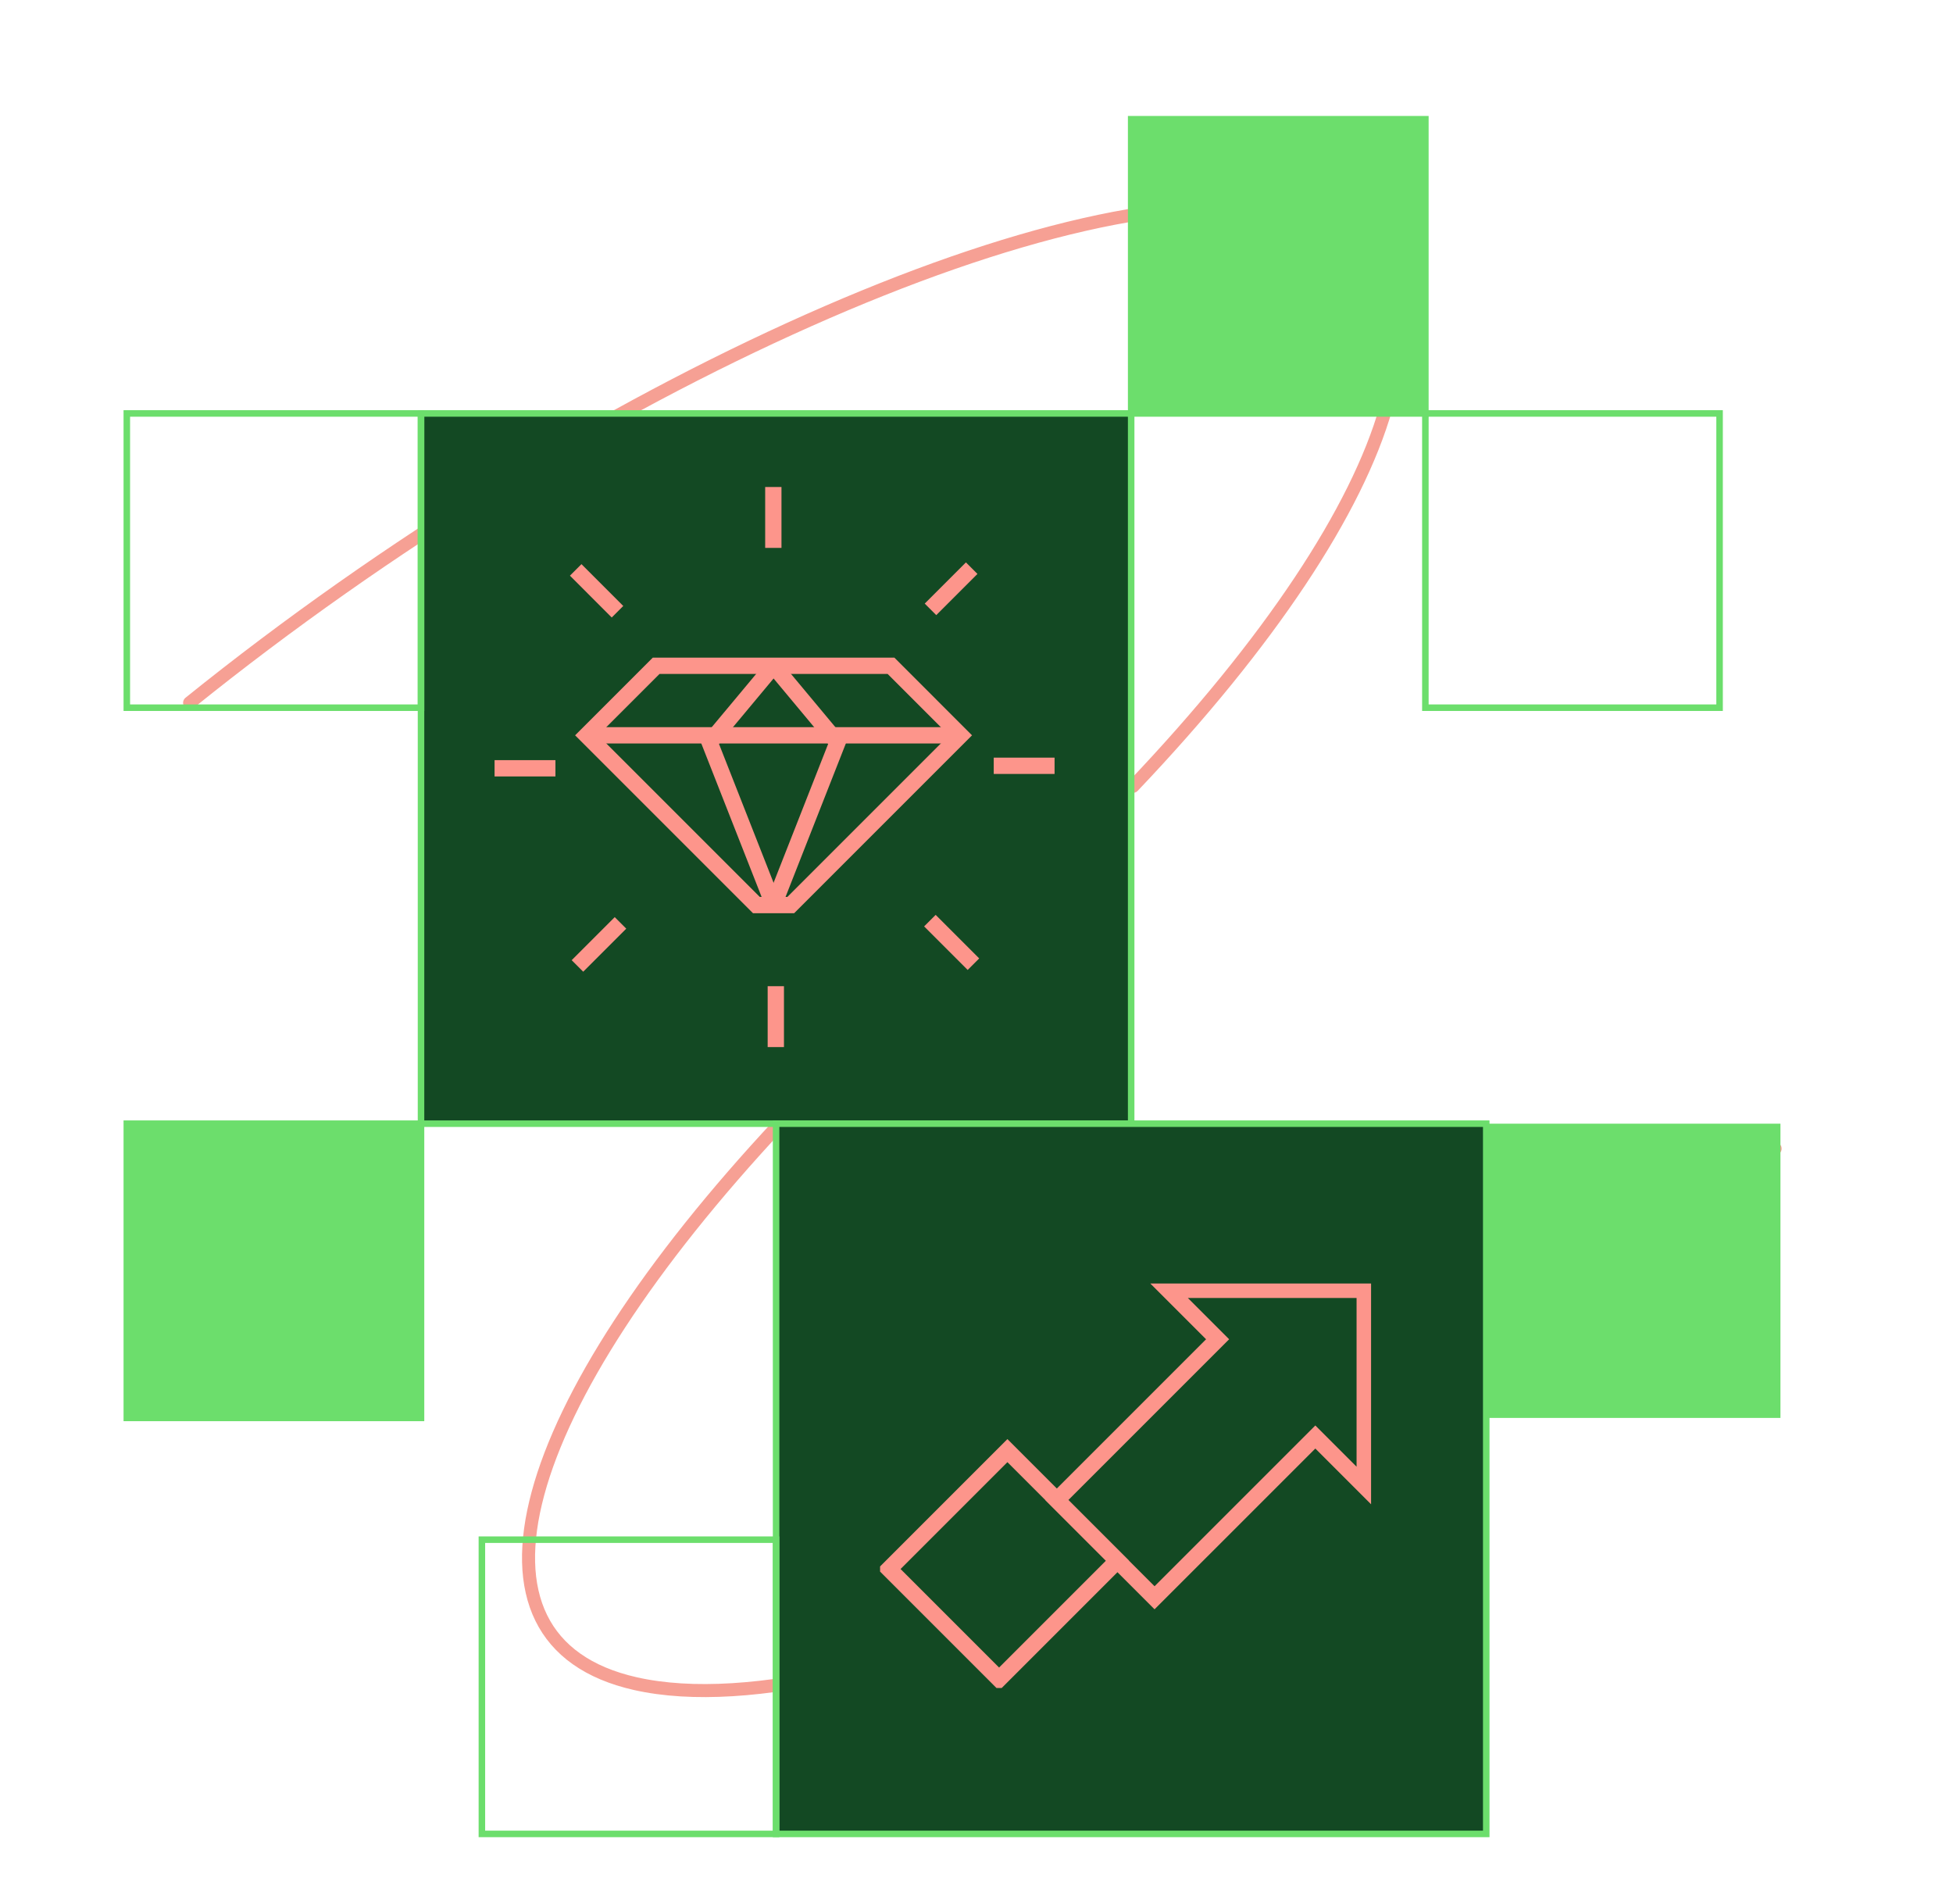 <svg fill="none" height="584" viewBox="0 0 599 584" width="599" xmlns="http://www.w3.org/2000/svg" xmlns:xlink="http://www.w3.org/1999/xlink"><clipPath id="a"><path d="m151.688 149.354h171.757v171.757h-171.757z"/></clipPath><clipPath id="b"><path d="m269.927 393.611h150.591v124.057h-150.591z"/></clipPath><path d="m544.443 352.252c-124.631 107.764-280.371 179.698-349.567 164.076-57.917-13.075-36.55-85.17 44.277-171.704m-180.998-129.096c121.537-97.904 272.261-164.846 337.425-150.134 58.816 13.278 35.867 87.424-48.087 175.751" stroke="#f6a094" stroke-linecap="round" stroke-miterlimit="10" stroke-width="4"/><g stroke="#6cde6c" stroke-width="2"><path d="m346.937 344.603h217.808v217.808h-217.808z" fill="#134923" transform="matrix(-1 0 0 -1 693.874 689.206)"/><path d="m455.841 562.412h217.808v217.808h-217.808z" fill="#134923" transform="matrix(-1 0 0 -1 911.682 1124.824)"/><path d="m129.129 434.839h90.235v90.235h-90.235z" fill="#6cde6c" transform="matrix(-1 0 0 -1 258.258 869.678)"/></g><path d="m546.076 434.839h90.235v90.235h-90.235z" fill="#6cde6c" transform="matrix(-1 0 0 -1 1092.152 869.678)"/><g stroke="#6cde6c" stroke-width="2"><path d="m527.407 217.03h90.235v90.235h-90.235z" transform="matrix(-1 0 0 -1 1054.814 434.06)"/><path d="m129.129 217.03h90.235v90.235h-90.235z" transform="matrix(-1 0 0 -1 258.258 434.06)"/><path d="m238.033 562.412h90.235v90.235h-90.235z" transform="matrix(-1 0 0 -1 476.066 1124.824)"/><path d="m437.172 126.796h90.235v90.235h-90.235z" fill="#6cde6c" transform="matrix(-1 0 0 -1 874.344 253.592)"/></g><g clip-path="url(#a)" stroke="#fd958b" stroke-miterlimit="10" stroke-width="5"><path d="m237.263 204.172h36.009l21.322 21.33-52.057 52.056h-10.548l-52.064-52.056 21.33-21.33z"/><path d="m179.925 225.502h114.669"/><path d="m237.263 277.558-19.61-49.878 19.61-23.508"/><path d="m237.263 277.558 19.603-49.878-19.603-23.508"/><path d="m237.185 168.024v-18.67"/><path d="m285.204 282.334 13.357 13.357"/><path d="m170.357 235.614h-18.669"/><path d="m285.391 186.872 12.633-12.633"/><path d="m237.948 302.435v18.677"/><path d="m189.392 187.603-12.819-12.827"/><path d="m304.784 234.852h18.661"/><path d="m190.31 283.026-13.201 13.201"/></g><g clip-path="url(#b)" stroke="#fd958b" stroke-miterlimit="10" stroke-width="5"><path d="m418.573 455.842v-60.287h-60.286l15.161 15.161-49.31 49.303 29.972 29.972 49.31-49.303z"/><path d="m342.735 478.617-33.751-33.751-36.309 36.309 33.751 33.751z"/></g></svg>